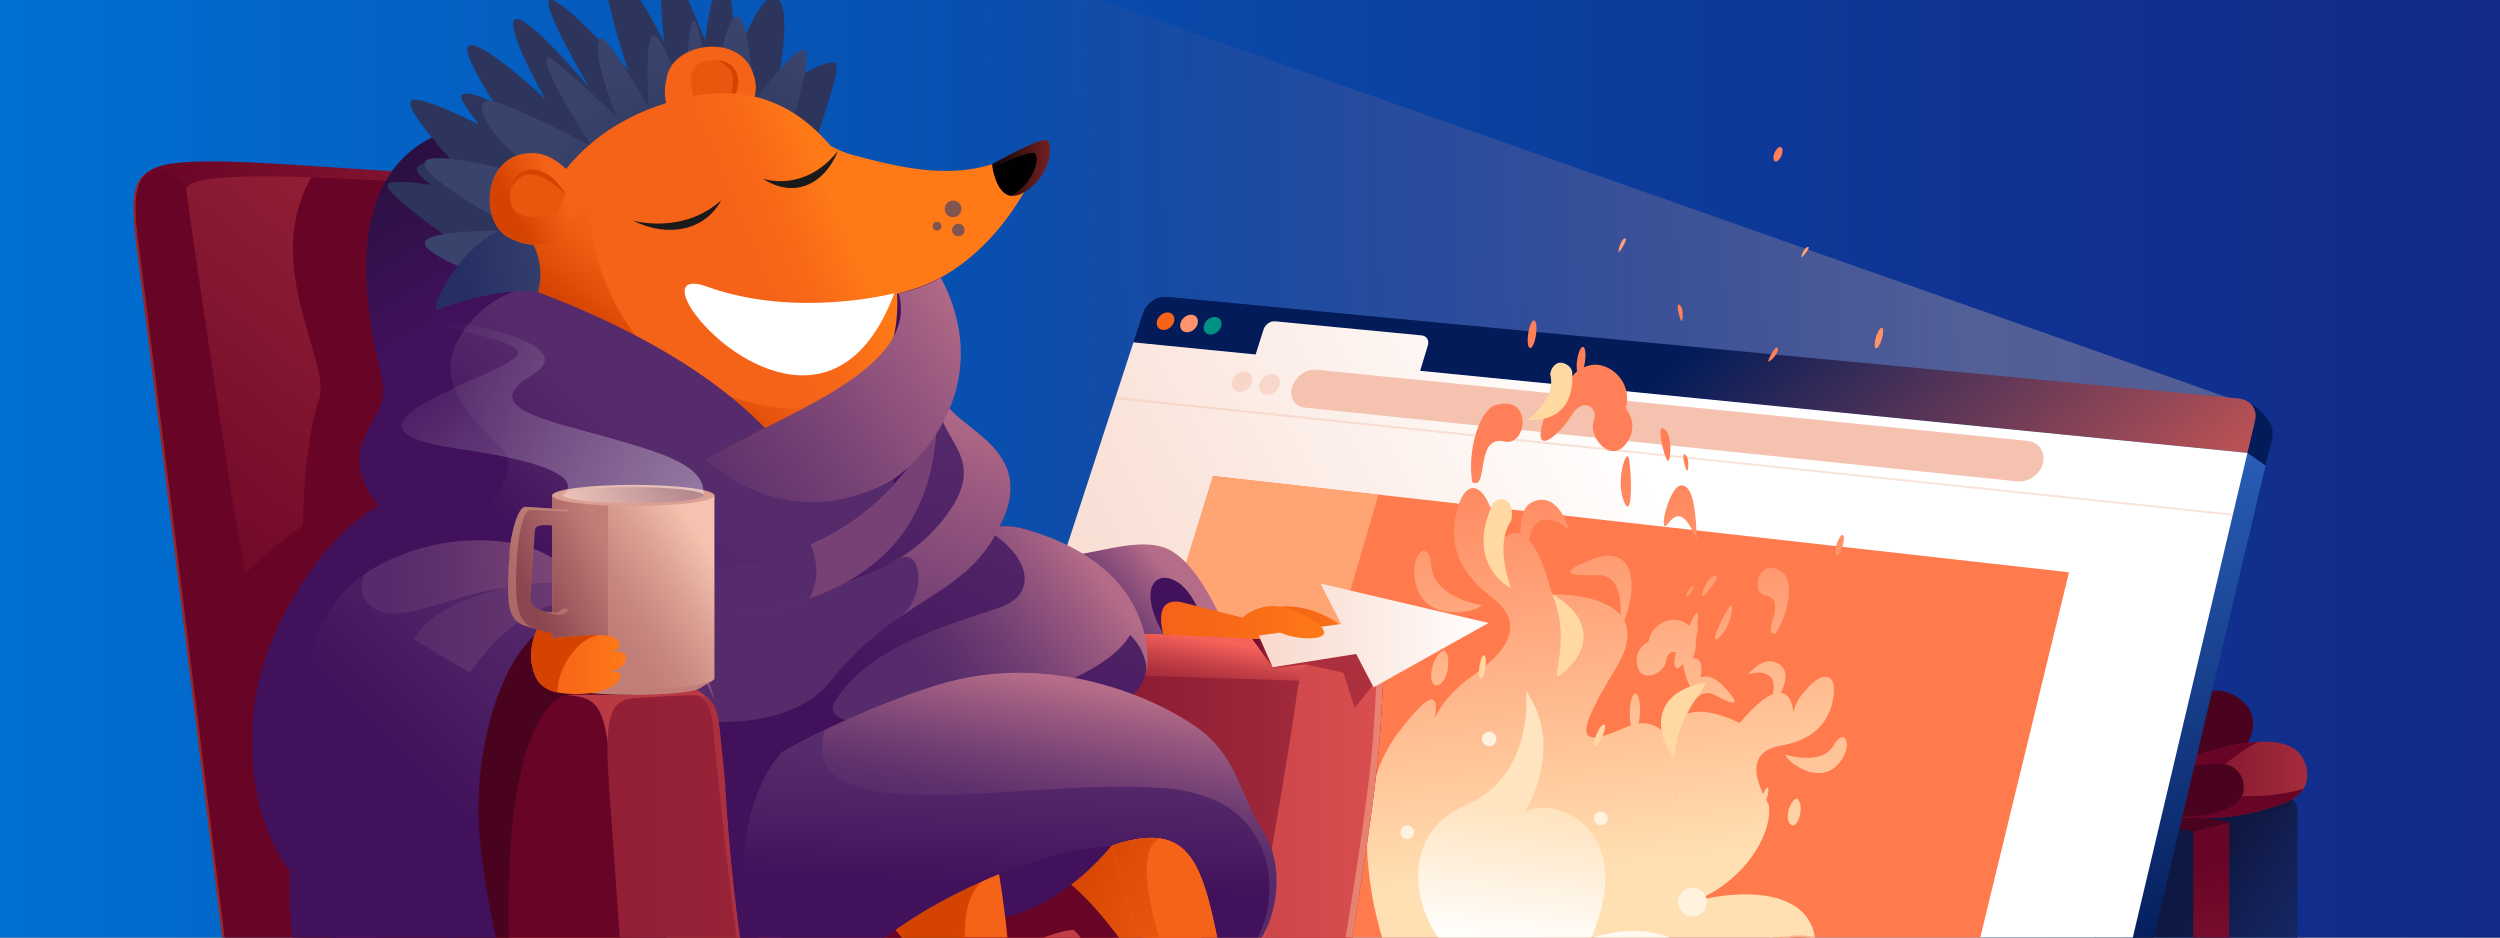 <svg xmlns="http://www.w3.org/2000/svg" xmlns:xlink="http://www.w3.org/1999/xlink" viewBox="0 0 800 300"><rect x="0" y="0" width="800" height="300" fill="#333333" stroke="none"/><defs><linearGradient id="linear-gradient" x1="-11012" x2="-10212" y1="210" y2="210" gradientTransform="translate(11012 420) scale(1 -1)" gradientUnits="userSpaceOnUse"><stop offset="0" stop-color="#122b89"/><stop offset=".21" stop-color="#0f3392"/><stop offset=".55" stop-color="#094aaa"/><stop offset=".99" stop-color="#006fd2"/><stop offset="1" stop-color="#0071d4"/></linearGradient><linearGradient id="linear-gradient-2" x1="631.46" x2="314.42" y1="196.71" y2="204.27" gradientUnits="userSpaceOnUse"><stop offset="0" stop-color="#ffd1a4"/><stop offset="1" stop-color="#f05b54" stop-opacity="0"/></linearGradient><linearGradient id="linear-gradient-3" x1="738.43" x2="690.93" y1="336.09" y2="305.19" gradientUnits="userSpaceOnUse"><stop offset="0" stop-color="#1b2d75"/><stop offset=".28" stop-color="#18296b"/><stop offset=".73" stop-color="#131f53"/><stop offset="1" stop-color="#0f1842"/></linearGradient><linearGradient id="linear-gradient-4" x1="703.05" x2="716.92" y1="275.56" y2="380.72" gradientUnits="userSpaceOnUse"><stop offset="0" stop-color="#680426"/><stop offset="1" stop-color="#a52c3c"/></linearGradient><linearGradient id="linear-gradient-5" x1="679.83" x2="738.35" y1="249.57" y2="249.57" xlink:href="#linear-gradient-4"/><linearGradient id="linear-gradient-6" x1="480.75" x2="593.5" y1="162.11" y2="453.65" gradientUnits="userSpaceOnUse"><stop offset="0" stop-color="#3c7ee6"/><stop offset=".67" stop-color="#031c59"/><stop offset="1" stop-color="#021537"/></linearGradient><linearGradient id="linear-gradient-7" x1="8.33" x2="102.31" y1="135.47" y2="279.89" gradientTransform="translate(511.56 -17.26) rotate(-7.86)" gradientUnits="userSpaceOnUse"><stop offset="0" stop-color="#031c59"/><stop offset="1" stop-color="#e75f54"/></linearGradient><linearGradient id="linear-gradient-8" x1="381.12" x2="564.2" y1="316.14" y2="222.36" gradientUnits="userSpaceOnUse"><stop offset="0" stop-color="#f8d8cb"/><stop offset="1" stop-color="#fff"/></linearGradient><linearGradient id="linear-gradient-9" x1="-6100.54" x2="-6093.95" y1="449.57" y2="310.41" gradientTransform="translate(-5600.52 154.92) rotate(176.94) scale(1 -1)" gradientUnits="userSpaceOnUse"><stop offset="0" stop-color="#ffe0b3"/><stop offset="1" stop-color="#ff8058"/></linearGradient><linearGradient id="linear-gradient-10" x1="-6133.99" x2="-6127.69" y1="452.76" y2="319.56" xlink:href="#linear-gradient-9"/><linearGradient id="linear-gradient-11" x1="-6117.71" x2="-6111.73" y1="444.71" y2="318.23" xlink:href="#linear-gradient-9"/><linearGradient id="linear-gradient-12" x1="-6131.83" x2="-6125.72" y1="448.6" y2="319.44" xlink:href="#linear-gradient-9"/><linearGradient id="linear-gradient-13" x1="-6137.74" x2="-6131.6" y1="449.83" y2="319.98" xlink:href="#linear-gradient-9"/><linearGradient id="linear-gradient-14" x1="-6138.52" x2="-6132.38" y1="401.86" y2="272.02" xlink:href="#linear-gradient-9"/><linearGradient id="linear-gradient-15" x1="-8137" x2="-8130.86" y1="-2799.24" y2="-2929.08" gradientTransform="translate(-7554.02 -2840.68) rotate(-140.21) scale(1 -1)" xlink:href="#linear-gradient-9"/><linearGradient id="linear-gradient-16" x1="-6077.08" x2="-6071.51" y1="431.31" y2="313.62" xlink:href="#linear-gradient-9"/><linearGradient id="linear-gradient-17" x1="-6106.94" x2="-6100.81" y1="447.82" y2="318.16" xlink:href="#linear-gradient-9"/><linearGradient id="linear-gradient-18" x1="-6092.19" x2="-6086.51" y1="437.02" y2="316.95" xlink:href="#linear-gradient-9"/><linearGradient id="linear-gradient-19" x1="-6173.86" x2="-6168.18" y1="4149.95" y2="4029.88" gradientTransform="translate(-5699.52 -1695.68) rotate(176.94) scale(1 -.52)" xlink:href="#linear-gradient-9"/><linearGradient id="linear-gradient-20" x1="-6057.58" x2="-6051.08" y1="445.56" y2="308.17" xlink:href="#linear-gradient-9"/><linearGradient id="linear-gradient-21" x1="-6052.01" x2="-6046.17" y1="437.44" y2="313.84" xlink:href="#linear-gradient-9"/><linearGradient id="linear-gradient-22" x1="-6144.34" x2="-6138.61" y1="445.63" y2="324.42" xlink:href="#linear-gradient-9"/><linearGradient id="linear-gradient-23" x1="-6140.88" x2="-6135.34" y1="441.5" y2="324.34" xlink:href="#linear-gradient-9"/><linearGradient id="linear-gradient-24" x1="-9070.85" x2="-9065.31" y1="2258.76" y2="2141.6" gradientTransform="translate(-4203.47 -1153.5) rotate(176.94) scale(.51 -.68)" xlink:href="#linear-gradient-9"/><linearGradient id="linear-gradient-25" x1="-6134.52" x2="-6128.99" y1="440.95" y2="323.93" xlink:href="#linear-gradient-9"/><linearGradient id="linear-gradient-26" x1="-6177.01" x2="-6171.48" y1="334.49" y2="217.47" xlink:href="#linear-gradient-9"/><linearGradient id="linear-gradient-27" x1="-6161.69" x2="-6155.46" y1="453.72" y2="322.08" xlink:href="#linear-gradient-9"/><linearGradient id="linear-gradient-28" x1="-6184.08" x2="-6178.18" y1="450.56" y2="325.88" xlink:href="#linear-gradient-9"/><linearGradient id="linear-gradient-29" x1="-6200.16" x2="-6194.27" y1="385.03" y2="260.35" xlink:href="#linear-gradient-9"/><linearGradient id="linear-gradient-30" x1="-6170.07" x2="-6164.41" y1="453.04" y2="333.32" xlink:href="#linear-gradient-9"/><linearGradient id="linear-gradient-31" x1="-6161.22" x2="-6155" y1="455.39" y2="323.98" xlink:href="#linear-gradient-9"/><linearGradient id="linear-gradient-32" x1="501.81" x2="506.79" y1="304.96" y2="262.33" gradientUnits="userSpaceOnUse"><stop offset="0" stop-color="#fff"/><stop offset="1" stop-color="#ffe4c0"/></linearGradient><linearGradient id="linear-gradient-33" x1="524.34" x2="519.63" y1="327.9" y2="307.58" gradientUnits="userSpaceOnUse"><stop offset="0" stop-color="#ff7a4d"/><stop offset="1" stop-color="#ffe4c0"/></linearGradient><linearGradient id="New_Gradient_Swatch_copy" x1="60.09" x2="442.56" y1="192.24" y2="192.24" data-name="New Gradient Swatch copy" gradientUnits="userSpaceOnUse"><stop offset="0" stop-color="#93282c"/><stop offset="1" stop-color="#c6282c"/></linearGradient><linearGradient id="New_Gradient_Swatch_copy-2" x1="42.69" x2="442.56" y1="217.83" y2="217.83" data-name="New Gradient Swatch copy" xlink:href="#New_Gradient_Swatch_copy"/><linearGradient id="linear-gradient-34" x1="263.51" x2="427.32" y1="265.33" y2="265.33" xlink:href="#linear-gradient-4"/><linearGradient id="linear-gradient-35" x1="43.45" x2="259.06" y1="69.79" y2="69.79" xlink:href="#linear-gradient-4"/><linearGradient id="linear-gradient-36" x1="100.37" x2="235.48" y1="240.19" y2="80.67" xlink:href="#linear-gradient-4"/><linearGradient id="New_Gradient_Swatch_copy-3" x1="115.37" x2="405.58" y1="301.15" y2="301.15" data-name="New Gradient Swatch copy" xlink:href="#New_Gradient_Swatch_copy"/><linearGradient id="linear-gradient-37" x1="353.29" x2="355.81" y1="214.81" y2="199.71" gradientUnits="userSpaceOnUse"><stop offset="0" stop-color="#a52c3c"/><stop offset=".2" stop-color="#ae313f"/><stop offset=".52" stop-color="#c64247"/><stop offset=".92" stop-color="#ee5c56"/><stop offset="1" stop-color="#f76259"/></linearGradient><linearGradient id="linear-gradient-38" x1="427.6" x2="452.65" y1="308.86" y2="287.71" gradientTransform="translate(-73.07 -102.05) rotate(1.15) scale(1 .96)" gradientUnits="userSpaceOnUse"><stop offset="0" stop-color="#562b6b"/><stop offset=".18" stop-color="#5f316d"/><stop offset=".46" stop-color="#774275"/><stop offset=".83" stop-color="#9f5d81"/><stop offset="1" stop-color="#b56c88"/></linearGradient><linearGradient id="linear-gradient-39" x1="281.71" x2="234.72" y1="114.63" y2="215.11" gradientUnits="userSpaceOnUse"><stop offset="0" stop-color="#562b6b"/><stop offset=".46" stop-color="#4e2165"/><stop offset="1" stop-color="#41115b"/></linearGradient><linearGradient id="linear-gradient-40" x1="302.27" x2="351.36" y1="220.64" y2="182.88" gradientTransform="matrix(1,0,0,1,0,0)" xlink:href="#linear-gradient-38"/><linearGradient id="linear-gradient-41" x1="293.86" x2="316.65" y1="191.88" y2="131.2" gradientUnits="userSpaceOnUse"><stop offset="0" stop-color="#774175"/><stop offset=".61" stop-color="#9b5a80"/><stop offset="1" stop-color="#b56c88"/></linearGradient><linearGradient id="linear-gradient-42" x1="194.39" x2="442.56" y1="295.05" y2="295.05" gradientUnits="userSpaceOnUse"><stop offset="0" stop-color="#911f35"/><stop offset=".21" stop-color="#9a2438"/><stop offset=".56" stop-color="#b23541"/><stop offset="1" stop-color="#da4f4f"/></linearGradient><linearGradient id="linear-gradient-43" x1="194.39" x2="442.56" y1="279.88" y2="279.88" xlink:href="#linear-gradient-37"/><linearGradient id="linear-gradient-44" x1="237.37" x2="406.08" y1="305.33" y2="305.33" gradientUnits="userSpaceOnUse"><stop offset="0" stop-color="#a52c3c"/><stop offset=".27" stop-color="#ae313f"/><stop offset=".71" stop-color="#c64248"/><stop offset="1" stop-color="#da4f4f"/></linearGradient><linearGradient id="linear-gradient-45" x1="406.48" x2="334.65" y1="321.33" y2="289.74" gradientUnits="userSpaceOnUse"><stop offset="0" stop-color="#f56318"/><stop offset=".34" stop-color="#ef5d14"/><stop offset=".76" stop-color="#df4e08"/><stop offset="1" stop-color="#d44300"/></linearGradient><linearGradient id="linear-gradient-46" x1="368.47" x2="299.15" y1="344.6" y2="314.89" xlink:href="#linear-gradient-45"/><linearGradient id="linear-gradient-47" x1="321.56" x2="330.56" y1="262.34" y2="216.55" gradientTransform="matrix(1,0,0,1,0,0)" xlink:href="#linear-gradient-38"/><linearGradient id="linear-gradient-48" x1="343.92" x2="342.05" y1="243.88" y2="284.71" xlink:href="#linear-gradient-39"/><linearGradient id="linear-gradient-49" x1="207.59" x2="154.55" y1="214.77" y2="268.98" xlink:href="#linear-gradient-39"/><linearGradient id="linear-gradient-50" x1="153.34" x2="181.99" y1="31.24" y2="77.81" gradientUnits="userSpaceOnUse"><stop offset="0" stop-color="#281040"/><stop offset="1" stop-color="#281040" stop-opacity="0"/></linearGradient><linearGradient id="linear-gradient-51" x1="240.39" x2="270.21" y1="83.45" y2="70.96" gradientUnits="userSpaceOnUse"><stop offset="0" stop-color="#f56318"/><stop offset=".42" stop-color="#f76817"/><stop offset=".95" stop-color="#fe7817"/><stop offset="1" stop-color="#ff7a17"/></linearGradient><linearGradient id="linear-gradient-52" x1="221.05" x2="202.26" y1="90.37" y2="114.46" xlink:href="#linear-gradient-45"/><linearGradient id="linear-gradient-53" x1="347.1" x2="314.95" y1="54.95" y2="52.75" gradientUnits="userSpaceOnUse"><stop offset="0" stop-color="#af3131"/><stop offset=".25" stop-color="#882626"/><stop offset=".79" stop-color="#260b0b"/><stop offset="1" stop-color="#010101"/></linearGradient><linearGradient id="linear-gradient-54" x1="218.44" x2="315.5" y1="172.82" y2="102.88" gradientTransform="matrix(1,0,0,1,0,0)" xlink:href="#linear-gradient-38"/><linearGradient id="linear-gradient-55" x1="206.02" x2="171.11" y1="141.83" y2="178.45" xlink:href="#linear-gradient-39"/><linearGradient id="linear-gradient-56" x1="124.83" x2="194.63" y1="185.37" y2="181.62" gradientUnits="userSpaceOnUse"><stop offset="0" stop-color="#562b6b"/><stop offset=".26" stop-color="#5f316d"/><stop offset=".68" stop-color="#774275"/><stop offset="1" stop-color="#8f527d"/></linearGradient><linearGradient id="linear-gradient-57" x1="132.39" x2="228.62" y1="205.38" y2="205.38" xlink:href="#linear-gradient-56"/><linearGradient id="linear-gradient-58" x1="413.88" x2="340.39" y1="310.2" y2="277.88" xlink:href="#linear-gradient-45"/><linearGradient id="linear-gradient-59" x1="306.51" x2="304.63" y1="242.16" y2="282.99" xlink:href="#linear-gradient-39"/><linearGradient id="linear-gradient-60" x1="170.83" x2="146.75" y1="83.83" y2="86.37" gradientUnits="userSpaceOnUse"><stop offset="0" stop-color="#323d6b"/><stop offset=".69" stop-color="#2a3365"/><stop offset="1" stop-color="#262e62"/></linearGradient><linearGradient id="linear-gradient-61" x1="179.24" x2="163.96" y1="60.1" y2="67.74" gradientUnits="userSpaceOnUse"><stop offset="0" stop-color="#d44300" stop-opacity="0"/><stop offset=".21" stop-color="#d44300" stop-opacity=".18"/><stop offset=".66" stop-color="#d44300" stop-opacity=".64"/><stop offset="1" stop-color="#d44300"/></linearGradient><linearGradient id="linear-gradient-62" x1="192.31" x2="225.03" y1="194.78" y2="173.29" gradientUnits="userSpaceOnUse"><stop offset="0" stop-color="#c17e78"/><stop offset=".23" stop-color="#c7877f"/><stop offset=".59" stop-color="#da9f92"/><stop offset="1" stop-color="#f4c2ae"/></linearGradient><linearGradient id="linear-gradient-63" x1="171.42" x2="198.17" y1="196.21" y2="183.44" gradientUnits="userSpaceOnUse"><stop offset="0" stop-color="#8b464f"/><stop offset="1" stop-color="#c17e78"/></linearGradient><linearGradient id="linear-gradient-64" x1="169.97" x2="200.28" y1="211.12" y2="211.12" xlink:href="#linear-gradient-51"/><linearGradient id="linear-gradient-65" x1="219.42" x2="184.77" y1="152.28" y2="165" gradientUnits="userSpaceOnUse"><stop offset="0" stop-color="#8b464f"/><stop offset="1" stop-color="#e3ab9c"/></linearGradient><linearGradient id="linear-gradient-66" x1="166.63" x2="193.39" y1="186.19" y2="173.42" xlink:href="#linear-gradient-63"/><linearGradient id="linear-gradient-67" x1="180.93" x2="163.25" y1="204.49" y2="150.69" gradientUnits="userSpaceOnUse"><stop offset="0" stop-color="#c17e78"/><stop offset=".39" stop-color="#c7877f"/><stop offset="1" stop-color="#d99e91"/></linearGradient><linearGradient id="linear-gradient-68" x1="181.4" x2="163.72" y1="204.34" y2="150.54" xlink:href="#linear-gradient-67"/><linearGradient id="linear-gradient-69" x1="205.53" x2="140.22" y1="179.38" y2="103.18" gradientUnits="userSpaceOnUse"><stop offset="0" stop-color="#fff"/><stop offset=".17" stop-color="#fff" stop-opacity=".85"/><stop offset=".56" stop-color="#fff" stop-opacity=".46"/><stop offset="1" stop-color="#fff" stop-opacity="0"/></linearGradient><linearGradient id="linear-gradient-70" x1="409.6" x2="435.55" y1="201.31" y2="201.31" xlink:href="#linear-gradient-51"/><linearGradient id="linear-gradient-71" x1="402.76" x2="476.31" y1="203.33" y2="203.33" xlink:href="#linear-gradient-8"/><linearGradient id="linear-gradient-72" x1="371.53" x2="423.72" y1="198.49" y2="198.49" xlink:href="#linear-gradient-51"/><linearGradient id="linear-gradient-73" x1="400.76" x2="407.19" y1="209" y2="209" xlink:href="#linear-gradient-4"/><radialGradient id="radial-gradient" cx="-2090.2" cy="2012.46" r="67.04" fx="-2090.2" fy="2012.46" gradientTransform="translate(1235.58 -2579.75) rotate(-24.23) scale(.96 1)" gradientUnits="userSpaceOnUse"><stop offset="0" stop-color="#2d355c"/><stop offset=".54" stop-color="#313a61"/><stop offset="1" stop-color="#3a436b"/></radialGradient><clipPath id="clippath"><rect width="800" height="300" x="0" y="0" fill="none" transform="translate(800 300) rotate(-180)"/></clipPath><style>.cls-23{fill:#fff2df}.cls-25{fill:#49031e}.cls-27{fill:#80544f}.cls-30{fill:#ffd9a1}.cls-32{fill:#562b6b}.cls-34{fill:#d44300}.cls-35{fill:#f4c2ae}.cls-103{fill:#ff8058}.cls-104{fill:#f56318}.cls-105{fill:#41115b}.cls-110{fill:#680426}.cls-111{fill:#e7580e}.cls-112{fill:#1a1a1a}.cls-113{fill:#2d355c}</style></defs><g style="isolation:isolate"><g id="Boards"><g clip-path="url(#clippath)"><g><rect width="800" height="420" x="0" y="0" fill="url(#linear-gradient)" transform="translate(800 420) rotate(-180)"/><g><path fill="url(#linear-gradient-2)" d="M713.82,127.53L306.31-16.09l-76.74,442.94,417.38-33.06s10.64.17,13.79-13.13,55.77-235.73,55.77-235.73c2.46-10.4,5.51-15.97-2.69-17.4Z" opacity=".28"/><g><path fill="url(#linear-gradient-3)" d="M673.37,247.71l56.29,5.89c3.15.33,5.54,2.98,5.54,6.15v83.18c0,3.52-2.39,6.59-5.8,7.46l-63.36,16.19,7.33-118.87Z"/><path fill="#0f183f" d="M729.66,253.61l-56.29-5.89-1.6,25.98,59.81-15.28c2.54-.65,2.29-4.34-.32-4.63l-1.59-.18Z"/><path d="M677.02,241.23c28.33-31.32,40.55-18.18,42.97-13.94,2.42,4.24,3.33,18.25-31.39,30.13s-11.57-16.2-11.57-16.2Z" class="cls-25"/><polygon fill="url(#linear-gradient-4)" points="701.87 266 701.87 357.09 713.34 354.5 713.34 263.08 701.87 266"/><polygon points="713.34 263.08 672.87 255.87 672.51 261.73 701.87 266 713.34 263.08" class="cls-25"/><path fill="url(#linear-gradient-5)" d="M697.96,243.26c26.41-9.28,36.25-6.4,39.29,0,1.61,3.38,2.52,9.95-5.29,13.32-3.7,1.6-12.83,4.23-19.09,4.84-8.3.81-19.11.39-33.04-2.03l18.13-16.13Z"/><path d="M697.96,243.26l-9.05,8.05c7.38,1.12,16.85,1.79,18.69-1.74,2.39-4.58,10.97-9.93,14.8-12.16-5.9.36-13.83,2.12-24.44,5.85Z" class="cls-110"/><path d="M712.87,261.42c6.26-.61,15.39-3.24,19.09-4.84,2.59-1.12,4.21-2.59,5.17-4.18-12.87,3.99-28.05,1.72-28.05,1.72l-29.26,5.27c13.93,2.43,24.74,2.84,33.04,2.03Z" class="cls-110"/><path d="M689.6,248.67c9.82-3.19,17.64-5.08,22.62-4.07,3.85.78,6.4,4.62,5.68,8.61-1.55,8.59-21.92,9.2-30.26,7.07-10.3-2.63,1.96-11.61,1.96-11.61Z" class="cls-25"/></g><g><g><g><path fill="url(#linear-gradient-6)" d="M720.43,141.72l5.52,3.22-56.77,239.53c-2.12,7.93-10.92,14.68-19.37,13.27l-344.67-58.36c-5.86-.78-8.86-4.26-10.86-8.3-.83-1.66-.22-5.98-1.24-8.32l72.21-216.18,355.18,35.14Z"/><path fill="#031c59" d="M718.98,128.29l-344.47-33.17c-3.07-.29-6.39,2.06-7.43,5.25l-3.07,9.43,355.18,35.14,5.81,4.05,2.03-8.16c1.15-4.57-1.5-8.27-8.04-12.54Z"/><g><path fill="url(#linear-gradient-7)" d="M716.48,127.53l-343.36-32.54c-3.05-.29-6.35,2.04-7.38,5.21l-3.05,9.36,356.49,35.37,2.46-10.4c.83-3.52-1.48-6.65-5.16-7Z"/><path fill="url(#linear-gradient-8)" d="M454.45,118.67l2.47-8.15c.49-1.61-.4-3.03-1.97-3.19l-46.93-4.51c-1.53-.15-3.18,1.02-3.68,2.6l-2.54,8.02h0l-39.1-3.88-68.85,211.03c-2.51,7.71.73,14.64,7.92,16.06l342.72,57.17c8.38,1.4,16.87-4.51,18.92-13.16l55.77-235.73-264.73-26.26Z"/><g style="mix-blend-mode:multiply" opacity=".71"><polygon points="529.4 347.27 338.19 316.5 343.69 297.64 534.64 327.88 529.4 347.27" class="cls-35"/></g><g><path d="M375.66,103.04c-.5,1.55-2.11,2.68-3.59,2.54-1.48-.15-2.28-1.51-1.78-3.06s2.11-2.68,3.59-2.53,2.28,1.51,1.78,3.05Z" class="cls-104"/><path fill="#ff946e" d="M383.19,103.77c-.5,1.55-2.11,2.69-3.6,2.54s-2.29-1.52-1.79-3.06,2.11-2.68,3.6-2.54,2.29,1.51,1.8,3.06Z"/><path fill="#009183" d="M390.74,104.5c-.5,1.55-2.11,2.69-3.61,2.55-1.5-.15-2.3-1.52-1.81-3.07.5-1.55,2.11-2.69,3.6-2.54s2.31,1.52,1.81,3.07Z"/></g><g style="mix-blend-mode:multiply" opacity=".51"><path d="M400.59,122.45c-.57,1.81-2.45,3.14-4.19,2.96-1.74-.18-2.69-1.79-2.11-3.6s2.45-3.13,4.19-2.95c1.74.18,2.69,1.78,2.12,3.59Z" class="cls-35"/><path d="M409.43,123.35c-.57,1.82-2.45,3.14-4.21,2.96-1.75-.18-2.7-1.8-2.13-3.61.57-1.81,2.45-3.14,4.2-2.96,1.75.18,2.71,1.79,2.14,3.6Z" class="cls-35"/></g><path d="M645.44,154.03l-227.95-23.6c-3.24-.34-5.01-3.32-3.96-6.66h0c1.04-3.33,4.5-5.77,7.73-5.45l227.48,22.76c3.66.37,5.91,3.56,5,7.14h0c-.91,3.59-4.62,6.19-8.29,5.81Z" class="cls-35"/><line x1="356.89" x2="714.5" y1="127.35" y2="164.71" style="mix-blend-mode:multiply" fill="none" stroke="#f4c2ae" stroke-miterlimit="10" stroke-width=".66" opacity=".46"/></g></g><polygon fill="#ff7a4d" points="345.54 290.18 625.71 332.81 662.07 183.14 388.17 152.33 345.54 290.18"/><polygon fill="#ffa573" points="388.17 152.33 441.1 158.34 399.92 298.45 345.54 290.18 388.17 152.33"/></g><g><path fill="url(#linear-gradient-9)" d="M564.09,323.49s21.64-11.56,15.85-26.71c-5.79-15.15-32.84-10.65-41.29-7.06,19.28-6.07,28.74-23,27.39-32.11-.31-.55-.6-1.07-.88-1.59.13-.31.26-.65.37-1.03.45-1.5.51-2.83.12-2.97-.36-.13-.97.81-1.42,2.15-4.67-9.94-1.47-14.34,5.81-15.61,8.1-1.41,15.62-5.73,16.75-16.36.87-8.19-5.08-6.64-9.57-.59,0,0,0,0,0,0,0,0-2.56,2.53-3.36,6.31,0,0-.24-5.88-4.04-6.25,1.56-3,2.45-6.42.18-8.58-4.78-4.55-10.58,2.66-10.58,2.66,0,0,4.87-1.69,7.31,1.04,1.02,1.14.98,3.25.58,5.32-2.48.98-5.9,3.67-10.61,9.28,0,0-10.66-5.66-16.85-2.9,1.53-3.75,4.45-8.48,8.96-6.06,7.11,3.81,8.14,3.12,3.18-2.34-3.06-3.36-5.65-4.13-7.73-3.32,1.09-7.46-2.61-6-2.61-6,0,0,1.35-2.93.94-6.09.74-2.4.95-4.42.55-5.35.42-1.59.41-2.92-.05-3.08-.51-.18-1.37,1.14-1.93,2.93-.04.12-.06.24-.1.35-.21.2-.43.44-.65.71-.3-.29-.64-.57-1.02-.84-3.63-2.52-10.74-.58-11.89,5.97,0,0-4.99,2.22-3.5,7.93,1.5,5.74,8.93,1.79,9.14-1.77.12-2.07,1.74-3.3,3.2-2.86-.7,2.6-.73,4.63.07,5.04.53.27,1.33-.23,2.21-1.26,0,0,0,0,0,.01.32,2.68,1.29,5.78,2.38,7.38-1.49,2.5-2.35,6.05-2.51,9.43-2.11,1.6-3.38,4.64-2.95,9.94-2.06-5.17-6.05-8.32-11.23-7.66.27-1.03.45-2.35.49-3.8.09-3.26-.57-5.9-1.47-5.89-.9,0-1.71,2.65-1.8,5.91-.05,1.71.11,3.24.4,4.32-.42.14-.85.3-1.28.49-14.02,6.05-18.94,6.29-3.63-18.64,4.25-6.91,4.53-11.82,2.75-15.31,4.32-10.74,3.75-25.51-11.2-19.35-8.96,3.69-8.1,5.13,2.52,4.73,6.81-.25,7.72,7.3,7.48,12.82-5.99-7.13-21.89-6.64-21.89-6.64-2.49-9.57-5.05-14.81-7.42-17.44.67-2.72,1.77-5.29,3.59-6.08,4.37-1.88,9.23,2.98,9.23,2.98,0,0-2.93-12.06-11.04-9.3-3.84,1.3-4.66,5.92-4.47,10.42-4.63-1.74-8.1,5.16-8.1,5.16,1.35-14.88-7.37-27.37-11.77-14.19-4.41,13.24,1.84,22.72,10.41,29.16,8.64,6.5,9.36,14.66-5.71,25.2-6.73,4.7-10.32,9.62-12.26,13.62,1.1-6.24.15-11.09-11.97,5.11-19.86,26.55-3.21,70.37-3.21,70.37l120.12,18.28ZM535.97,256.47c.17-.64.32-1.28.45-1.92-.1.81-.25,1.45-.45,1.92Z"/><path fill="url(#linear-gradient-10)" d="M532.56,168.13c-.91-2.1,2.35-12.59,5.34-12.79,2.99-.2,4.77,4.49,5.06,17.58-6.08-15.36-9.48-2.69-10.39-4.79Z"/><path fill="url(#linear-gradient-11)" d="M519.57,160.27c-2.63-6.73,1.05-17.64,1.74-13.23,1.05,6.79.91,19.99-1.74,13.23Z"/><path fill="url(#linear-gradient-12)" d="M533.47,147.28c-1.1-1.78-3.83-12.43-.65-9.82,2.6,2.13,1.74,11.61.65,9.82Z"/><path fill="url(#linear-gradient-13)" d="M539.74,150.53c-.55-.89-1.94-6.25-.33-4.93,1.31,1.08.89,5.83.33,4.93Z"/><path fill="url(#linear-gradient-14)" d="M537.95,102.6c-.55-.89-1.94-6.25-.33-4.93,1.31,1.08.89,5.83.33,4.93Z"/><path fill="url(#linear-gradient-15)" d="M565.84,115.49c.2-1.03,2.83-5.9,3.11-3.84.23,1.68-3.32,4.88-3.11,3.84Z"/><path fill="url(#linear-gradient-16)" d="M481.34,141.28c-9.5-2.24-4.82,16.01-10.24,12.99-1.65-10.43,2.44-23.14,7.46-24.62,12.03-3.56,10.19,13.37,2.78,11.63Z"/><path fill="url(#linear-gradient-17)" d="M509.96,134.93c1.75-4.4-3.22-8.29-7.1-1.98-3.88,6.32-12.16,13.18-9.29,2.69,2.87-10.45,6.63-6.44,6.63-6.44,0,0,.02-6.75,4.47-10.36-.18-.85-.2-2.1,0-3.5.33-2.47,1.18-4.42,1.88-4.35s1.01,2.11.67,4.58c-.1.71-.24,1.37-.4,1.96.72-.32,1.51-.56,2.4-.72,5.78-1.04,13.34,5.27,11.04,13.88,0,0,4.86,5.54-.2,11.63-5.06,6.09-11.84-2.97-10.09-7.38Z"/><path fill="url(#linear-gradient-18)" d="M489.64,111.39c-.7-.06-.99-2.1-.64-4.54s1.18-4.37,1.88-4.32.99,2.09.65,4.53c-.34,2.45-1.18,4.39-1.88,4.32Z"/><path fill="url(#linear-gradient-19)" d="M568.23,51.68c-.69-.01-.93-1.07-.53-2.35.4-1.28,1.29-2.31,1.98-2.3s.93,1.06.53,2.35c-.4,1.29-1.29,2.32-1.99,2.3Z"/><path fill="url(#linear-gradient-20)" d="M453.51,188.43c-3.62-10.11,3.7-17.5,4.51-7.31.81,10.25,16.18,12.55,16.18,12.55-2.92,2.77-17.05,4.93-20.7-5.25Z"/><path fill="url(#linear-gradient-21)" d="M460.27,219.2c-3.69,1.48-2.76-9.16,1.75-11.1,2.28.69,1.94,9.62-1.75,11.1Z"/><path fill="url(#linear-gradient-22)" d="M553.34,194.27c1.83-2.76.95,5.77-2.92,9.46-3.87,3.69.1-5.22,2.92-9.46Z"/><path fill="url(#linear-gradient-23)" d="M545.07,190.62c-1.28.85,1.04-5.77,3.45-6.4,2.95-.77-2.17,5.54-3.45,6.4Z"/><path fill="url(#linear-gradient-24)" d="M518.12,80.62c-.65.57.48-3.91,1.71-4.32,1.51-.5-1.06,3.75-1.71,4.32Z"/><path fill="url(#linear-gradient-25)" d="M539.89,190.84c-.64.43.52-2.88,1.72-3.2,1.47-.39-1.09,2.77-1.72,3.2Z"/><path fill="url(#linear-gradient-26)" d="M576.64,82.26c-.64.43.52-2.88,1.72-3.2,1.47-.39-1.09,2.77-1.72,3.2Z"/><path fill="url(#linear-gradient-27)" d="M565.04,190.56c-5.73-1.19-1.61-13.31,5.71-7.06,3.08,2.63,1.86,12.67-2.68,19.27-4.79.27,4.41-10.66-3.02-12.21Z"/><path fill="url(#linear-gradient-28)" d="M587.69,177.73c-.52-.18-.49-1.78.05-3.59.55-1.8,1.41-3.13,1.93-2.95.52.18.5,1.78-.05,3.59-.55,1.81-1.41,3.13-1.93,2.95Z"/><path fill="url(#linear-gradient-29)" d="M600.26,111.44c-.52-.18-.49-1.78.05-3.59.55-1.8,1.41-3.13,1.93-2.95.52.18.5,1.78-.05,3.59-.55,1.81-1.41,3.13-1.93,2.95Z"/><path fill="url(#linear-gradient-30)" d="M571.22,241.45s11.63,3.82,15.53-2.92c3.9-6.73,6.79.93.87,6.61-5.92,5.68-15.24-.79-16.4-3.69Z"/><path fill="url(#linear-gradient-31)" d="M572.87,263.7c-2.13-2.34.49-8.51,2.32-8.16,2.57,2.94-.19,10.5-2.32,8.16Z"/><path fill="url(#linear-gradient-32)" d="M550.67,321.44c3.35-5.38-10.4-31.29-41.44-21.28,15.7-37.52-14.81-45.99-21.57-39.82,0,0,13.65-20.79.65-39.22,0,0,3.07,27.28-19.46,36.67-22.35,9.31-17.62,38.3-.02,51.21l81.83,12.45Z"/><path fill="url(#linear-gradient-33)" d="M483.84,307.46c15.59,1.26,74.23-5.52,82.78-7.62,0,0,29.29,5.67,32.96,28.98l-155.6-23.61,39.87,2.25Z"/><path fill="#af3131" d="M572.93,299.98c-11.1,1.44-8.69,17.71.9,24.88l30.72,4.72s-2.42-31.66-31.62-29.61Z"/><g opacity=".52"><path d="M604.55,329.59c-1.72-12.73-9.51-26.47-23.18-28.62-4.41-.62-10.4-1.69-13.56,2.24-4.66,6.81.22,16.96,6.02,21.65-5.42-3.89-9.1-10.59-8.59-17.39.97-8.87,9.4-8.75,16.33-7.58,14.06,2.3,22.08,16.48,22.98,29.69h0Z" class="cls-103"/></g><path d="M572.08,299.68c-14.19,2.43-28.66,4.15-43.02,5.11,14.18-2.43,28.66-4.15,43.02-5.11h0Z" class="cls-103"/><path d="M496.7,190.18c10.1,5.41,13.97,15.08,5.1,23.64-8.86,8.55,2.42-5.97-5.1-23.64Z" class="cls-30"/><path d="M535.82,243c-6.75-9.25-6.06-19.64,5.65-23.51,11.69-3.87-4.77,4.33-5.65,23.51Z" class="cls-30"/><path d="M483.54,166.69c-5.5,7.83,0,21.57,0,21.57,0,0-14.68-7.04-6.11-26.58,1.12-2.56,4.75-2.59,5.86-.03.55,1.26.76,2.91.24,5.05Z" class="cls-30"/><path d="M496.05,119.76c2.2,7.89-7.26,14.56-7.26,14.56,0,0,15.29,2.19,14.33-15.06-.13-2.26-3.31-4-5.15-2.8-.9.59-1.65,1.6-1.91,3.29Z" class="cls-30"/><path d="M473.42,213.28c-.29,2.07-.1,3.8.43,3.87s1.19-1.56,1.48-3.64c.29-2.07.09-3.8-.43-3.86s-1.19,1.56-1.47,3.63Z" class="cls-30"/><path d="M510.98,234.78c-.86,1.92-1.16,3.7-.67,3.97s1.57-1.08,2.43-3c.86-1.92,1.16-3.7.67-3.97s-1.57,1.08-2.43,3Z" class="cls-30"/><circle cx="541.61" cy="288.66" r="4.62" class="cls-23"/><circle cx="476.52" cy="236.48" r="2.31" class="cls-23"/><circle cx="512.27" cy="261.89" r="2.19" class="cls-23"/><circle cx="450.32" cy="266.34" r="2.19" class="cls-23"/></g></g><g><g><path fill="url(#New_Gradient_Swatch_copy)" d="M242.77,65.81h0c-14.86-5.3-48.14-3.9-85.19-5.03-37.05-1.12-80.84-6.06-89.82-5.47-8.98.59-8.92,6.17-5.68,28.64l23.35,214.47,68.59,9.65,273.81,21.14c5.42-33.92,12.64-74.31,13.9-96.33,1.16-20.31,2.43-25.06-6.18-26.81-20.82-4.24-147.42-3.99-147.42-3.99,0,0-19.99-85.5-30.12-117.49-2.87-9.05-6.43-14.97-15.24-18.78Z"/><path fill="url(#New_Gradient_Swatch_copy-2)" d="M88.31,354.94c21.08,6.95,81.53,24.7,113.95,28.34,4.63.52,9.29.44,13.9-.21,31.2-4.42,176.68-25.05,196.05-28.33,8.62-1.46,12.31-5.4,13.91-15.03,5.77-34.61,14.22-82.45,15.61-106.82,1.16-20.31,2.43-25.06-6.18-26.81-20.82-4.24-147.42-3.99-147.42-3.99,0,0-19.99-85.5-30.12-117.49-6.65-21.02-11.12-27.41-82.24-27.41-39.95,0-89.62-5.57-111.44-5.12-21.55.44-23.56,4.09-20.53,27.91,12.72,100.34,29.45,237.67,32.15,259.89.25,2.05.85,4.04,1.77,5.89h0c2.16,4.36,5.97,7.66,10.59,9.19Z"/><polygon fill="url(#linear-gradient-34)" points="415.79 217.83 263.51 207.9 263.51 264.72 269.91 307.47 398.77 322.76 427.32 222.09 415.79 217.83"/><path fill="url(#linear-gradient-35)" d="M259.06,87.97c-.25-.82-.8-2.6-1.04-3.37-6.65-21.02-10.37-27.82-81.49-27.82-39.95,0-89.62-5.57-111.44-5.12-21.55.44-23.56,4.09-20.53,27.91,0,.02,0,.05,0,.07l144.74,7.89,69.76.45Z"/><path fill="url(#linear-gradient-36)" d="M59.6,61.07c-1.06-6.43,35.35-4.91,71.28-2.87,35.92,2.05,112.12-5.64,120.44,17.82,8.32,23.46,36.8,126.05,36.8,126.05l-24.23,10.85,2.76,59.04-162.15,2.95-24.54-48.6L59.6,61.07Z"/><path d="M167.57,202.15l18.2-74.72-24.85-68.86c-11.27.06-21.73.11-30.04-.36-10.73-.61-21.5-1.17-31.31-1.49-16.17,28.91,6.89,59.41,2.47,71.34-4.74,12.78-5.14,40.14-5.14,40.14,0,0-11.08,7.06-21.72,19.19l4.8,38.93,17.06,33.79c10.59,1.97,19.08,2.22,19.08,2.22l51.45-60.17Z" class="cls-110"/><path fill="url(#New_Gradient_Swatch_copy-3)" d="M405.58,279.63c-3.94-7.26-105.02-16.02-150.1-14.8-45.08,1.22-140.11,11.32-140.11,11.32l6.69,42.29,125.07,19.13,151.64-14.82,6.81-43.12Z"/><path fill="url(#linear-gradient-37)" d="M263.9,212.93l151.89,4.9,26.77-.35c.11-7.69-1.22-10.23-7.01-11.41-20.82-4.24-147.42-3.99-147.42-3.99,0,0-22.85,0-24.23,10.85Z"/><path fill="url(#linear-gradient-38)" d="M334.25,177.5c10.86,2.66,27.9-6.57,39.03-1.99,11.13,4.59,19.73,27.86,19.73,27.86l-47.37-.95-11.39-24.92Z"/><path d="M372.3,202.95c-8.54-14.99-2.32-20.97,4.46-16.71,6.78,4.25,9.4,16.99,9.4,16.99l-13.86-.28Z" class="cls-105"/><path fill="url(#linear-gradient-39)" d="M301.32,125.37c.33,11.36,32.45,16.37,18.56,43.1,18.19-1.67,44.94,25.06,46.66,37.42,2.67,19.18-8.43,19.29-23.8,20.5l-110.53,26.12-1.99-19.54-101.76-73.73,172.85-33.87Z"/><path fill="url(#linear-gradient-40)" d="M313.21,168.48c14.16,6.27,21.21,20.82,6.67,25.93-14.54,5.11-41.65,11.98-52.66,29.95-10.12,16.52,81.27,2.27,94.41-21.21,5.46,5.43,5.31,11.48,5.31,11.48,0,0,5.71-32.28-38.39-45.15h0c-3.01-.89-5.94-1.28-8.67-1.03l-6.67.02Z"/><path fill="url(#linear-gradient-41)" d="M287.59,197.72c13.38-9.28,25.29-14.24,32.29-29.25.37-.79.75-1.6,1.15-2.4,10.79-24.64-19.39-29.68-19.71-40.69-4.4,14.91,16.48,19.11,1.8,39.16-4.75,6.49-10.47,11.37-16.98,15.11l1.46,18.08Z"/><path d="M286.13,179.64c-13.63,7.83-30.71,10.68-49.6,12.81-27.92,3.15-57.36-10.49-58.37,11.46h0l24.68,22.19c21.27,7.45,50.5,7.67,63.18-8.37,7.26-9.19,14.62-15.18,21.57-20.01,9.24-6.08,7.94-24.83-1.46-18.08Z" class="cls-32"/><path fill="#ba3a43" d="M229.03,227.06c-4.33-11.52-29.82-11.31-50.7-10.86-20.88.45-59.06,2.33-69.16,2.85-10.1.52-22.49,4.59-22.49,4.59l-6.7,13.67,97.45,14.6,51.6-24.84Z"/><path d="M195.27,244.33c-1.95-20.59-5.05-21.22-15.6-22.06-9.11-.72-72.01,2.9-88.8,3.37-2.43.07-4.56-1.57-5.13-3.93,0,0-10.44-55.11-12.01-65.5-4.1-27.19-11.7-77.31-14.14-95.13-.72-5.3-10.29-8.61-14.18-3.95-.09.13-.18.26-.26.4-.33.65-.78,1.97-1.34,3.85-.76,4.11-.32,9.94.73,18.18,12.72,100.34,29.45,237.67,32.15,259.89.25,2.05.85,4.04,1.77,5.89h0c2.16,4.36,5.97,7.66,10.59,9.19,21.08,6.95,81.53,24.7,113.95,28.34,4.63.52,9.29.44,13.9-.21,3.9-.55,9.58-1.36,16.58-2.35.97-6.46,1.77-11.53,1.77-11.53l-40-124.45Z" class="cls-110"/><path d="M176.45,225.14c-17.01,18.53-14.52,75.12-11.65,114.99l-43.71-38.47-17.15-89.38,63.62-10.14,21.64-4.91,13.45,25.11-19.61-.07c-2.5,0-4.91,1.02-6.6,2.86Z" class="cls-25"/><path fill="url(#linear-gradient-42)" d="M431.9,207.33c-5.81-.13-14.84-1.51-16.91,14.79-2.06,16.31-11.17,67.52-11.17,67.52l-3.73,26.48c-.52,3.68-3.46,6.53-7.15,6.94l-145.81,14.52c-2.26.22-4.44-1.27-4.76-3.52-7.93-54.84-10.38-84.84-12.14-101.08-1.03-9.55-3.75-10.63-10.27-10.51-3.51.06-16.99.98-16.99.98-7.14.56-9.74,4.41-8.12,27.32,2.7,38,5.47,79.29,7.57,100.96,2.97,30.67,5.9,32.12,17.37,30.83,37.46-5.31,173.72-24.65,192.42-27.82,8.62-1.46,12.31-5.4,13.91-15.03,5.77-34.61,14.22-82.45,15.61-106.82.58-10.07,1.18-16.32.59-20.27-1.13-4.78-4.62-5.16-10.42-5.29Z"/><path fill="#ffcea2" d="M412.21,354.73c8.62-1.46,12.31-5.4,13.91-15.03,5.77-34.61,14.22-82.45,15.61-106.82.58-10.07,1.18-16.32.59-20.27-.87-3.64-3.1-4.73-6.69-5.1,2.37.6,3.91,1.88,4.59,4.75.59,3.95-.01,10.19-.59,20.27-1.4,24.37-9.84,72.21-15.61,106.82-1.61,9.63-5.29,13.57-13.91,15.03l2.1.35Z" opacity=".41"/><path fill="url(#linear-gradient-43)" d="M228.14,232.62c1.76,16.24,4.2,46.24,12.14,101.08.32,2.2,2.43,3.67,4.64,3.52-1.31-.55-2.33-1.69-2.54-3.17-7.93-54.84-10.38-84.84-12.14-101.08-.87-8.04-2.94-10.07-7.46-10.44,3.09.88,4.64,3.41,5.37,10.09Z"/><path fill="#a52c3c" d="M442.32,212.62c-.92-3.87-3.39-4.86-7.38-5.16l-27.74,6.06c-.43.49,10.68-.91,10.68-.91l12.05,2.69,3.54,11.24,9.08-11.32c-.03-.96-.1-1.83-.22-2.6Z" opacity=".86"/><path fill="url(#linear-gradient-44)" d="M241.84,331.31c23.6,7.2,152.01-5.65,156.93-8.55,4.36-2.57,8.84-36.18,6.81-43.12-1.83-6.27-131.86.6-160.56,8.5-3.07.85-4.98,1.7-5.45,2.56-3.2,5.84-1.95,14.77-1.95,14.77l4.23,25.85Z"/><path d="M343.69,297.64c-9.95-1.04-72.49,33.49-103.5,23.65l-2.59-15.83,82.6-36.58,42.47,8.57-8.68,30.81-10.32-10.63Z" class="cls-110"/><path d="M282.77,297.26c9.54,14.39,7.25,57.61,7.29,75.36l21.41-3.11,13.78-1.99-12.35-10.69c-2.49-2.16-3.94-5.28-3.98-8.58l-.74-65.41-25.41,14.42Z" class="cls-110"/><path d="M338.19,282.28c10.35,12.35,10.65,46.93,10.65,46.93l19.69-2.11,1.31-38.6-31.65-6.22Z" class="cls-110"/></g><path fill="#774175" d="M242.63,176.8c7.65-1.2,14.4-2.89,19.46-5.19,21.63-9.83,37.75-36.18,37.75-36.18-1.18,24.77-11.01,53.87-62.91,61.34l5.7-19.98Z"/><path d="M258.83,172.91c-23.26,8.39-72.07,7.02-91.49,4.89-20.37-2.24-20.47,13.86-4.92,18.98,15.54,5.11,22.6,7.47,74.5,0,8.38-1.21,15.65-2.98,21.98-5.21,3.88-6.79,2.28-13.69-.07-18.66Z" class="cls-32"/><path d="M318.48,275.11c19.22-6.6,40.09,24.38,51.56,42.25,7.93,12.36,12.77,23.84,15,29.75.95,2.52,3.4,4.63,6.06,4.17,10.44-1.79,26.81-6.81,29.59-9.96,5.72-6.5-22.44-2.53-24.45-11-15.74-66.54-11.55-62.33-44.11-87.09,0,0-26.4-.84-33.65,31.87Z" class="cls-104"/><path fill="url(#linear-gradient-45)" d="M371.53,268.11c-14.82,5.83,10.7,63.86,14.64,69.47,3.94,5.61,11.15,5.81,30.16,5.95l-10.07,4.06c-6.41,1.66-9.39,3.89-16.15,3.94-2.7.02-4.12-1.88-5.07-4.4-2.23-5.91-7.07-17.39-15-29.75-11.47-17.88-32.34-48.85-51.56-42.25l42.19-10.39,10.86,3.39Z"/><path d="M355.73,270.6c-25.73,30.55-52.6,23.95-52.6,23.95l5.05-11.7,48.68-19.56-1.13,7.31Z" class="cls-105"/><path d="M269.42,281.78c30,19.36,37.79,58.44,44.82,78.04,1.07,2.98,4.14,4.73,7.25,4.15,14.53-2.72,38.98-9.32,37.18-13.51-2.06-4.8-32.07-4.04-33.2-17.21-5.47-64.07-7.15-74.27-25.1-91.75-17.95-17.48-30.95,40.29-30.95,40.29Z" class="cls-104"/><path fill="url(#linear-gradient-46)" d="M320.32,345.09c-2.26-5.42-21.41-52.47-4.97-63.97l-22.35-1.91-23.35,1.58c-.15.63-.23.98-.23.98,30,19.36,37.79,58.44,44.82,78.04,1.07,2.98,4.14,4.73,7.25,4.15,9.76-1.83,24-5.41,31.74-8.83,0,0-30.66-4.63-32.91-10.05Z"/><path fill="url(#linear-gradient-47)" d="M238.86,313.97c11.7,10.24,31.55-5.25,49.29-17.6,18.45-12.83,58.57-31.33,82.5-24.32,17,4.98,18.88,20.42,14.01,27.24s-1.32,17.56,10.86,9.76c12.19-7.8,17.56-29.48,8.32-43.73-6.53-10.06-7.87-22.05-18.59-30.83s-46.92-27.47-85.92-15.11c-39,12.36-67.19,32.28-67.19,32.28,1.2,20.26,3.55,41.59,6.73,62.3Z"/><path fill="url(#linear-gradient-48)" d="M384.66,299.3c-4.87,6.82-1.32,17.56,10.86,9.76.95-.61,1.84-1.28,2.69-2.01,14.61-19.28,8.21-43.86-10.17-51.26-36.75-14.79-69.53,18.65-111.06,47.81,3.82-2.26,7.59-4.72,11.18-7.22,18.45-12.83,58.57-31.33,82.5-24.32,17,4.98,18.88,20.42,14.01,27.24Z"/><path d="M128.47,159.24c-16.09,1.79-46.94,37.55-47.83,75.1-.89,37.55,18.33,50.6,18.33,50.6l60.4-109.16-30.9-16.54Z" class="cls-105"/><path fill="url(#linear-gradient-49)" d="M228.62,224.29c-22.04-33.91-40.65-27.58-40.65-27.58,0,0,1.73-20.49-35.37-21.39-37.1-.89-54.53,16.09-56.77,58.11-2.24,42.02-12.96,89.85,23.24,96.11-1.79,20.56,33.08,48.28,30.84,59.45-2.24,11.18,13.86,7.6,15.2-29.5,1.34-37.1-8.94-61.24-11.62-91.64-2.68-30.4,8.88-63.28,23.18-67.75s38.58,13.9,51.94,24.18Z"/><path d="M288.43,69.77c14.98,16.46,24.77,41.29,11.4,65.67-13.37,24.38-31.06,36.19-48.51,41.63-22.5,7.02-100.83,18.02-127.37-11.7-20.91-23.41,1.5-28.92-1.64-43.46-3.15-14.55-19.33-73.78,29.04-82.03,48.36-8.26,101.3-9.42,137.08,29.9Z" class="cls-105"/><path fill="url(#linear-gradient-50)" d="M288.43,69.77c14.98,16.46,24.77,41.29,11.4,65.67-13.37,24.38-31.06,36.19-48.51,41.63-22.5,7.02-100.83,18.02-127.37-11.7-20.91-23.41,1.5-28.92-1.64-43.46-3.15-14.55-19.33-73.78,29.04-82.03,48.36-8.26,101.3-9.42,137.08,29.9Z"/><g><path d="M185.77,127.43l53.77,5.24,21.44-87.07c3.6-11.97,8.23-24.23,6.22-25.42-2.01-1.19-12.03,3.64-18.89,9.42,0,0,6-27.49.16-30.1-5.84-2.61-12.93,20.22-12.93,20.22,0,0-.99-26.49-4.16-26.9s-5.76,20.09-5.76,20.09c0,0-8.84-23.27-12.38-23.78-3.53-.51-.7,24.42-.7,24.42,0,0-11.86-23.99-17.22-23.69-5.36.3,5.67,32.56,5.67,32.56,0,0-21.75-23.75-25.06-22.52-3.31,1.23,12.65,28.11,12.65,28.11,0,0-20.11-23.96-23.74-21.81-3.63,2.16,9.68,25.52,9.68,25.52,0,0-19.9-18.78-24.41-17.16-4.51,1.62,17.6,32.8,17.6,32.8,0,0-32.17-17.75-36.08-15.21-3.91,2.54,22.95,30.07,22.95,30.07,0,0-28.79-6.23-30.53-3.18-1.74,3.05,27.78,22.84,27.78,22.84l13.31,11.35,20.6,34.2Z" class="cls-113"/><path d="M149.59,52.19c-20.43-1.48-18.7,2.27-10.23,7.8,8.48,5.53,20.85,10.65,20.85,10.65v-17.7l-10.62-.76Z" class="cls-113"/><path d="M168.47,38.3c-14.58-8.18-20.15-9.67-20.88-7.49-.73,2.18,14.09,19.02,14.09,19.02l6.79-11.53Z" class="cls-113"/><path fill="url(#radial-gradient)" d="M163.26,91.75s-29.12-9.98-27.22-14.36c1.9-4.38,29.82-3.46,29.82-3.46,0,0-33.83-18.37-29.67-22.42s40.53,6.63,40.53,6.63c-18.88-11.15-25.24-24.15-21.42-25.79,3.82-1.64,33.9,14.42,33.9,14.42-13.53-21.25-15.39-27.91-13.99-28.54s22.09,19.09,22.09,19.09c-6.56-17.13-6.99-24.23-4.91-25.03s15.19,21.97,15.19,21.97c0,0-1.46-21.18,1.32-22.8s10.35,20.57,10.35,20.57c0,0,.65-26.42,2.86-25.48,2.21.94,5.68,26.96,5.68,26.96,0,0,3.87-29.35,8.21-28.13,4.34,1.22,5.12,27.15,5.12,27.15,0,0,14.28-19.18,16.58-16.35s-5.24,26.69-5.24,26.69l-57.65,24.17,13.06,77.6-44.61-52.89Z"/><g><path d="M215.61,40.2s-4.38-8.46-2.3-14.93c1.27-11.68,23.87-15.27,27.87-1.23,3.1,9.08-5.18,16.26-7.74,20.91l-17.83-4.75Z" class="cls-104"/><g><path d="M223.76,35.3c-1.56-3.05-3.02-7.5-2.67-10.89.71-7.01,14.25-7.14,14.36,1.57-.07,4.47-3.01,7.91-4.73,10.73l-6.96-1.42Z" class="cls-111"/><path d="M229.44,19.33c1.76,0,3.84.62,5.15,2.12,1.31,1.5,1.87,3.66,1.61,5.64-.25,1.98-.96,3.7-2.01,5.27-1.05,1.58-2.32,2.9-3.47,4.35.6-1.84,1.52-3.31,2.34-4.9.81-1.59,1.4-3.2,1.51-4.84.11-1.64,0-3.29-.98-4.65-.97-1.36-2.54-2.41-4.15-2.99Z" class="cls-34"/></g></g><path fill="url(#linear-gradient-51)" d="M333.01,48.69c-.47-3.48-10.68,3.76-22.5,5.46-11.82,1.7-23.74-.79-37.8-4.61-2.4-.65-4.67-1.64-6.82-2.81-.95-1.07-1.93-2.12-2.94-3.16-18.82-19.36-40.63-14.35-55.26-8.64-17.96,7-40.78,25.28-39.15,60.72,2.12,45.97,55.93,56.97,92.84,41.24,18.56-7.91,26.68-24.38,25.68-42.91,1.16-.3,2.33-.62,3.52-.94,28.41-7.71,42.91-40.87,42.43-44.35Z"/><path d="M202.45,70.56c11.61,5.77,23.27,3.02,28.36-6.48-12.49,11.18-28.36,6.48-28.36,6.48Z" class="cls-112"/><path d="M244.1,57.16c9.49,6.27,19.4,2.49,24.1-8.91-10.99,13.73-24.1,8.91-24.1,8.91Z" class="cls-112"/><path fill="url(#linear-gradient-52)" d="M212.7,116.6c-19.88-14.76-33.72-54.76-15.06-76.73-15.36,9.24-30.43,26.74-29.1,55.77.41,8.83,2.73,16.37,6.46,22.68l35.54,23.52c10.38,2.24,21.63,2.34,32.44.44l15.25-12.23c-6.92,2.6-30.93-2.62-45.54-13.46Z"/><path fill="url(#linear-gradient-53)" d="M317.48,52.55s15.79-8.98,17.68-7.64c1.9,1.35,1.19,11.48-7.5,16.64-8.69,5.17-10.19-9.01-10.19-9.01Z"/><path fill="#010101" d="M331.19,49.06c-1.32-1.14-12.29,3.92-13.56,4.52.42,2.41,1.83,8.31,5.71,9.03.53-.15,1.11-.42,1.74-.88,6.4-4.59,7.52-11.46,6.11-12.67Z"/><circle cx="304.99" cy="66.85" r="2.67" class="cls-27"/><circle cx="299.84" cy="72.39" r="1.39" class="cls-27"/><circle cx="306.67" cy="73.6" r="2.01" class="cls-27"/><path fill="#fff" d="M286.17,93.85s-31.27,8.19-59.88-2.11c-28.6-10.3,35.51,67.12,59.88,2.11Z"/></g><path d="M98.78,316.06c4.02,6.96,10.4,11.78,20.3,13.49,0,0,2.22-41.25,4.99-69.25,0,0-14.11,31.25-25.28,55.76Z" class="cls-105"/><path d="M151.35,321.22c-5.26-24.82-14.28-69.61-24.78-63.38-1.57.94-2.52,2.65-2.65,4.48l-4.84,67.22h0c-1.79,20.56,33.08,48.28,30.84,59.45,7.59-16.26,7.11-41,1.43-67.78Z" class="cls-105"/><path fill="url(#linear-gradient-54)" d="M195.6,162.67c43.52,14.31,81.43-2.96,90.29-9.28,12.88-9.19,31.52-33.39,15.17-64.59-5.86,3.69-13.5,5.05-13.5,5.05,6.13,21.22-27.09,34.9-49.5,46.56l-42.46,22.26Z"/><path fill="url(#linear-gradient-55)" d="M285.89,153.39c-34.36,19.52-60.29-6.44-60.29-6.44l19.21-9.97c-17.49-18.12-41.79-30.46-58.56-37.8-4.69-2.05-9.37-3.88-14.06-5.72-8.37-3.27-19.91,5.88-24.62,13.53-8.21,13.33-1.15,22.42,13.06,36.64,8.05,8.06-9.03,21.18-14.8,35.24,34.38,11.88,87.61,3.78,105.51-1.8,11.98-3.74,24.07-10.47,34.8-22.22l-.24-1.46Z"/><path fill="url(#linear-gradient-56)" d="M186.32,189.67c-2.97-6.02-9.27-16.22-31.82-16.76-15.08-.36-28.81,4.65-37.69,10.68-2.47,5.51-.24,10.54,5.6,12.3,5.65,1.71,15.4-1.73,26.37-5.06,11.89-3.6,24.51-4.05,36.63-1.36l.91.2Z"/><path d="M355.73,270.6c28.34-9.49,29.52,8.62,37.03,45.62l-13.25,5.06-16.61-26.24-7.18-24.45Z" class="cls-104"/><path fill="url(#linear-gradient-57)" d="M132.39,204.63c6.53-12.39,34.49-20.77,53.38-17.41,0,0,35.69,5.02,42.86,37.07-7.16-20.92-45.57-55.81-78.28-9l-17.95-10.67Z"/><path d="M355.73,270.6c28.34-9.49,29.52,8.62,37.03,45.62l-13.25,5.06-16.61-26.24-7.18-24.45Z" class="cls-104"/><path fill="url(#linear-gradient-58)" d="M371.11,268.3c-4.01-.56-9,.16-15.38,2.3l7.18,24.45,13.88,21.93c-7.35-18.89-14.67-44.3-5.67-48.68Z"/><path fill="url(#linear-gradient-59)" d="M379.93,253.28c-40.85-7.61-125.74,16.96-116.1-19.53-19.57,9.61-31.7,17.93-31.7,17.93,1.2,20.26,3.55,41.59,6.73,62.3,11.7,10.24,31.55-5.25,49.29-17.6,15.46-10.76,43.96-25.42,67.58-25.78l24.21-17.32Z"/><path d="M263.51,312.5c-32.87-.06-30.8-55.25-11.97-73.21-10.29,5.75-19.4,12.39-19.4,12.39,1.2,20.26,3.55,41.59,6.73,62.3,6.36,5.56,15.12,3.52,24.65-1.47h0Z" class="cls-105"/><path fill="url(#linear-gradient-60)" d="M166.76,72.28c-17.13,0-30.75,28.6-26.67,26.82s21.36-7.33,32.11-5.64c1.8-7.24.33-14.31-5.43-21.18Z"/><g><path d="M179.48,77.33s-9.14,2.66-15.09-.64c-11.21-3.51-10.36-26.38,4.19-27.58,9.51-1.29,14.95,8.24,19.02,11.64l-8.11,16.58Z" class="cls-104"/><path fill="url(#linear-gradient-61)" d="M179.48,77.33s-9.14,2.66-15.09-.64c-11.21-3.51-10.36-26.38,4.19-27.58,9.51-1.29,14.95,8.24,19.02,11.64l-8.11,16.58Z"/><g><path d="M178.32,68.41c-3.29.94-7.94,1.51-11.2.51-6.74-2.06-4.25-15.37,4.32-13.79,4.37.93,7.18,4.49,9.62,6.72l-2.74,6.56Z" class="cls-111"/><path d="M163.76,59.74c.34-1.73,1.35-3.65,3.07-4.64s3.95-1.12,5.85-.49c1.9.63,3.44,1.66,4.79,2.99,1.34,1.33,2.4,2.83,3.6,4.25-1.69-.94-2.95-2.13-4.35-3.24-1.4-1.11-2.87-1.99-4.45-2.42-1.59-.43-3.23-.63-4.76.06-1.52.68-2.86,2.03-3.74,3.49Z" class="cls-34"/></g></g></g><g><path fill="#c17e78" d="M227.77,217.94h-13.11c-3.42-.26-7.56-.42-12.01-.42s-8.59.15-12.01.42h-13.11c1.71.86,3.59,2.38,4.74,2.71h0c2.7.98,10.8,1.7,20.38,1.7h0c9.58,0,17.68-.71,20.38-1.69h0c1.15-.33,3.03-1.85,4.74-2.71Z"/><path fill="url(#linear-gradient-62)" d="M176.68,158.55v58.52c0,1.88,11.63,3.4,25.97,3.4s25.97-1.52,25.97-3.4v-58.52h-51.94Z"/><path fill="url(#linear-gradient-63)" d="M194.56,158.55h-17.88v58.52c0,1.51,7.5,2.79,17.88,3.23v-61.75Z"/><path fill="url(#linear-gradient-64)" d="M171.5,202.23c-1.24,2.98-1.76,6.22-1.43,9.43.02.23.05.42.07.56,1.24,7.38,4.88,9.8,14.19,9.87,10.05.07,14.63-3.86,14.21-6.14-.18-.96-1.69-1.17-3.59-.95,4.3-1.2,5.98-2.75,5.11-5.62-.28-.93-4.05-.8-4.05-.8,0,0,2.61-.7,2.18-2.6-.59-2.62-5.03-3.03-9.52-2.69l-11.98.91v-3.05l-4.31-1.01-.87,2.09Z"/><path d="M188.66,203.29l-11.98.91v-3.05l-4.31-1.01-.87,2.09c-1.24,2.98-1.76,6.22-1.43,9.43.02.23.05.42.07.56.93,5.52,3.2,8.27,8.19,9.33.04-7.09,5.63-16.83,13.16-18.36-.92-.01-1.87.03-2.83.1Z" class="cls-34"/><ellipse cx="202.65" cy="158.55" fill="#daa093" rx="25.97" ry="3.4"/><ellipse cx="202.65" cy="158.43" fill="url(#linear-gradient-65)" rx="22.47" ry="2.54"/><path fill="url(#linear-gradient-66)" d="M182.29,201.3c.71-1.41.98-3.04.56-4.57-.28-1.04-.84-1.92-1.9-1.99-1.49-.1-1.63.9-2.54,1.18s-8.97-.03-8.65-4.83,1.39-21.32,1.39-21.32c.12-1.9,2.65-1.73,4.6-1.72s3.67,2.71,5.27,2.81,2.93-5.97.51-7.81l-13.36-.87c-2.57-.17-4.77,9.44-5.04,13.57-1.12,17.19-1.03,22.58,5.01,24.54,3.4,1.11,6.15,1.85,7.9,2.29l2.16.56c1.63.42,3.33-.35,4.08-1.85h0Z"/><g opacity=".55"><path fill="url(#linear-gradient-67)" d="M165.53,176.81c.27-4.13,1.66-13.83,4.22-13.66l12.4.61c-.17-.27-.37-.51-.62-.7l-13.36-.87c-2.57-.17-4.77,9.44-5.04,13.57-1.12,17.19-1.03,22.58,5.01,24.54.97.32,1.89.6,2.75.86-5.43-2.14-6.45-7.76-5.36-24.35Z"/><path fill="url(#linear-gradient-68)" d="M180.19,196.61c.42-.13,1.11-.75,1.87-1.38-.29-.28-.65-.46-1.1-.49-1.49-.1-1.63.9-2.54,1.18-.36.11-1.84.13-3.48-.19,1.9,1.15,4.68,1.05,5.25.87Z"/></g></g><path fill="url(#linear-gradient-69)" d="M194.39,139.93c-19.15-5.41-41.49-9.54-24.3-19.81,17.19-10.27-21.41-18.07-52.04-20.94-30.63-2.87,48.48,7.06,47.87,13.68-.6,6.62-69.22,23.66-19.12,30.78,40.08,5.7,36.06,12.61,33.39,14.8-.67.55,0,0,0,0,0,1.4,10.06,2.54,22.47,2.54s22.47-1.14,22.47-2.54c.66-9.18-11.59-13.09-30.73-18.51Z" opacity=".38"/><path fill="url(#linear-gradient-70)" d="M409.6,194.11c15.77-1.11,25.95,11.96,25.95,11.96l-22.32,2.51-3.63-14.47Z"/><polygon fill="url(#linear-gradient-71)" points="402.76 203.37 407.19 213.52 433.97 209.26 439.54 219.94 476.31 199.35 422.56 186.73 429.17 199.65 402.76 203.37"/><path fill="url(#linear-gradient-72)" d="M378.21,192.73l19.44,4.93s5.94-6,14.94-2.79c9,3.21,12.55,7.12,10.62,8.5s-8.47,1.29-13.61-.96h0l-6.83.96.49,1.12-30.95-1.43s-3.94-12.41,5.91-10.32Z"/><polygon fill="url(#linear-gradient-73)" points="407.19 213.52 400.76 204.49 403.25 204.49 407.19 213.52"/></g></g></g></g></g></svg>